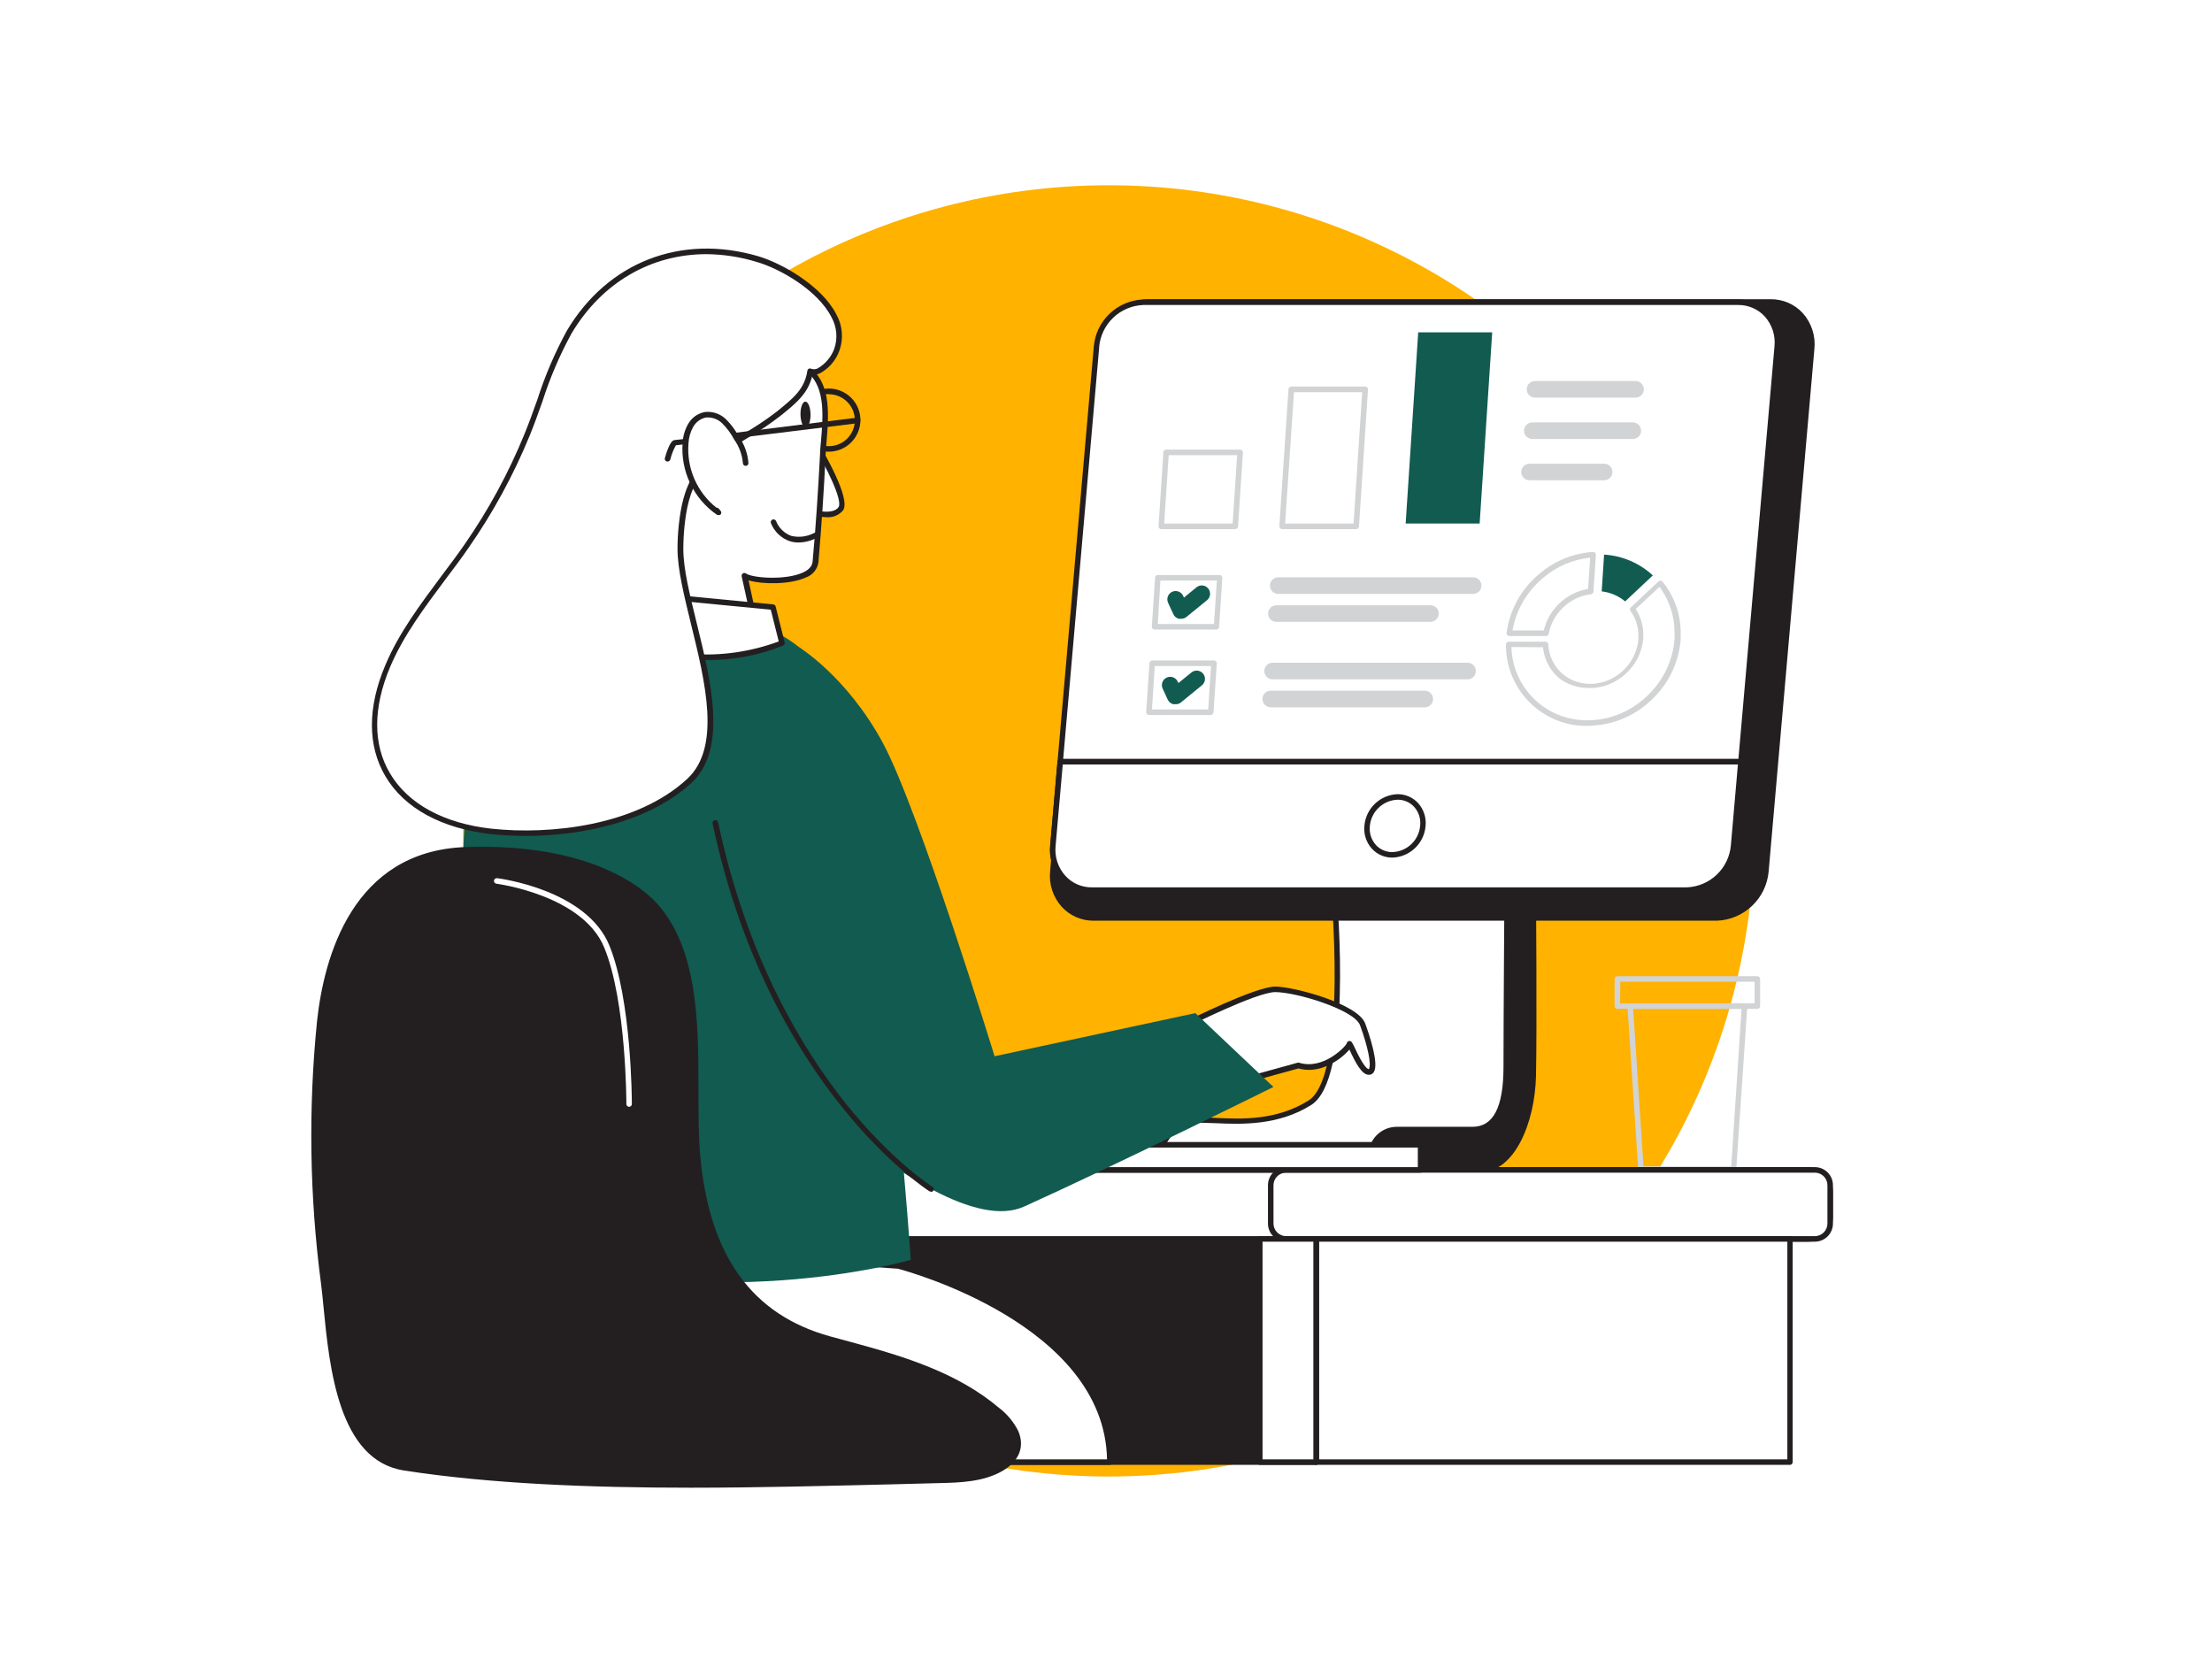 <svg width="406" height="306" viewBox="0 0 406 306" fill="none" xmlns="http://www.w3.org/2000/svg">
<circle cx="203.5" cy="152.5" r="118.5" fill="#FFB200"/>
<g filter="url(#filter0_d_722_463)">
<path d="M241.476 223.39H154.531V264.366H241.476V223.39Z" fill="#231F20"/>
<path d="M241.476 264.863H154.531C154.396 264.863 154.267 264.81 154.172 264.715C154.077 264.619 154.023 264.49 154.023 264.356V223.39C154.023 223.256 154.077 223.127 154.172 223.031C154.267 222.936 154.396 222.883 154.531 222.883H241.476C241.61 222.883 241.74 222.936 241.835 223.031C241.93 223.127 241.983 223.256 241.983 223.39V264.356C241.983 264.49 241.93 264.619 241.835 264.715C241.74 264.81 241.61 264.863 241.476 264.863ZM155.038 263.848H240.968V223.898H155.038V263.848Z" fill="#231F20"/>
<path d="M322.555 181.166H296.855C296.721 181.166 296.591 181.113 296.496 181.018C296.401 180.922 296.348 180.793 296.348 180.659V175.675C296.348 175.541 296.401 175.411 296.496 175.316C296.591 175.221 296.721 175.168 296.855 175.168H322.555C322.69 175.168 322.819 175.221 322.914 175.316C323.009 175.411 323.062 175.541 323.062 175.675V180.659C323.062 180.793 323.009 180.922 322.914 181.018C322.819 181.113 322.69 181.166 322.555 181.166ZM297.363 180.151H322.047V176.183H297.393L297.363 180.151Z" fill="#D1D3D4"/>
<path d="M318.222 211.088H301.18C301.053 211.089 300.931 211.04 300.839 210.954C300.746 210.867 300.691 210.748 300.683 210.622L298.704 180.689C298.698 180.547 298.749 180.408 298.846 180.304C298.892 180.254 298.949 180.215 299.012 180.189C299.075 180.162 299.143 180.15 299.211 180.151H320.201C320.269 180.15 320.337 180.162 320.4 180.189C320.463 180.215 320.52 180.254 320.567 180.304C320.663 180.408 320.714 180.547 320.709 180.689L318.679 210.622C318.672 210.741 318.622 210.855 318.538 210.941C318.454 211.026 318.342 211.079 318.222 211.088ZM301.657 210.073H317.755L319.653 181.166H299.759L301.657 210.073Z" fill="#D1D3D4"/>
<path d="M331.903 210.723H130.629C128.409 210.723 126.609 212.523 126.609 214.742V219.371C126.609 221.591 128.409 223.39 130.629 223.39H331.903C334.123 223.39 335.923 221.591 335.923 219.371V214.742C335.923 212.523 334.123 210.723 331.903 210.723Z" fill="white"/>
<path d="M331.903 223.898H130.639C129.437 223.898 128.285 223.421 127.434 222.573C126.583 221.724 126.104 220.572 126.102 219.371V214.742C126.104 213.541 126.583 212.39 127.434 211.541C128.285 210.692 129.437 210.216 130.639 210.216H331.903C333.104 210.216 334.255 210.693 335.104 211.541C335.953 212.39 336.43 213.542 336.43 214.742V219.371C336.43 220.571 335.953 221.723 335.104 222.572C334.255 223.421 333.104 223.898 331.903 223.898ZM130.639 211.231C129.706 211.231 128.812 211.6 128.152 212.259C127.492 212.917 127.119 213.81 127.117 214.742V219.371C127.119 220.303 127.492 221.196 128.152 221.855C128.812 222.513 129.706 222.883 130.639 222.883H331.903C332.834 222.883 333.728 222.513 334.386 221.854C335.045 221.196 335.415 220.302 335.415 219.371V214.742C335.415 213.811 335.045 212.918 334.386 212.259C333.728 211.601 332.834 211.231 331.903 211.231H130.639Z" fill="#231F20"/>
<path d="M333.112 210.723H236.068C234.509 210.723 233.246 211.986 233.246 213.545V220.569C233.246 222.127 234.509 223.39 236.068 223.39H333.112C334.67 223.39 335.934 222.127 335.934 220.569V213.545C335.934 211.986 334.67 210.723 333.112 210.723Z" fill="white"/>
<path d="M333.11 223.898H236.056C235.173 223.898 234.326 223.547 233.702 222.923C233.077 222.298 232.727 221.452 232.727 220.569V213.535C232.727 213.098 232.813 212.665 232.98 212.262C233.148 211.859 233.393 211.492 233.702 211.184C234.012 210.876 234.379 210.631 234.783 210.465C235.186 210.299 235.619 210.214 236.056 210.216H333.11C333.99 210.216 334.835 210.565 335.457 211.188C336.079 211.81 336.429 212.654 336.429 213.535V220.569C336.429 221.45 336.08 222.295 335.458 222.919C334.835 223.543 333.991 223.895 333.11 223.898ZM236.056 211.231C235.444 211.231 234.857 211.473 234.423 211.905C233.989 212.337 233.744 212.923 233.742 213.535V220.569C233.744 221.181 233.989 221.769 234.422 222.202C234.856 222.635 235.443 222.88 236.056 222.883H333.11C333.722 222.88 334.308 222.635 334.74 222.201C335.172 221.768 335.414 221.181 335.414 220.569V213.535C335.414 212.924 335.171 212.337 334.739 211.905C334.307 211.473 333.721 211.231 333.11 211.231H236.056Z" fill="#231F20"/>
<path d="M244.615 157.689C244.615 157.689 248.117 193.559 240.362 198.431C233.166 202.928 225.188 201.618 220.752 201.618C219.109 201.539 217.483 201.989 216.114 202.903C214.746 203.816 213.707 205.145 213.15 206.693L211.973 210.591H267.392C271.556 207.852 275.064 204.227 277.663 199.974C281.378 193.417 279.084 159.374 279.084 159.374L244.615 157.689Z" fill="white"/>
<path d="M267.431 211.088H212.012C211.933 211.09 211.855 211.072 211.784 211.037C211.713 211.002 211.652 210.95 211.606 210.885C211.556 210.824 211.522 210.751 211.508 210.673C211.493 210.595 211.499 210.514 211.525 210.439L212.702 206.541C213.297 204.887 214.407 203.467 215.868 202.489C217.33 201.512 219.066 201.029 220.822 201.111C221.563 201.111 222.416 201.111 223.339 201.192C227.958 201.395 234.301 201.669 240.158 197.995C243.203 196.107 244.837 188.586 244.959 176.243C245.05 166.804 244.188 157.831 244.177 157.74C244.172 157.668 244.182 157.595 244.206 157.527C244.231 157.459 244.269 157.397 244.32 157.344C244.369 157.289 244.431 157.246 244.499 157.218C244.568 157.19 244.641 157.178 244.715 157.182L279.124 158.867C279.247 158.873 279.365 158.924 279.454 159.01C279.543 159.096 279.599 159.21 279.611 159.334C279.702 160.734 281.874 193.6 278.129 200.208C275.49 204.539 271.923 208.231 267.685 211.017C267.608 211.063 267.52 211.088 267.431 211.088ZM212.692 210.073H267.279C271.324 207.381 274.733 203.837 277.266 199.69C280.636 193.752 278.901 163.881 278.647 159.831L245.213 158.207C245.649 163.049 248.146 194.158 240.666 198.807C234.576 202.644 227.755 202.349 223.258 202.156C222.355 202.156 221.523 202.075 220.792 202.075C219.26 202.001 217.745 202.418 216.467 203.265C215.189 204.112 214.215 205.345 213.687 206.785L212.692 210.073Z" fill="#231F20"/>
<path d="M276.464 191.814C276.464 200.675 273.805 203.324 270.263 203.324H256.357C255.403 203.322 254.471 203.613 253.687 204.158C252.903 204.702 252.304 205.474 251.972 206.369L250.43 210.561H271.856C277.347 210.561 281.245 202.248 281.418 193.387C281.59 184.526 281.418 159.354 281.418 159.354H276.637C276.637 159.354 276.464 182.963 276.464 191.814Z" fill="#231F20"/>
<path d="M271.857 211.088H250.431C250.35 211.087 250.27 211.067 250.198 211.03C250.126 210.993 250.063 210.94 250.015 210.875C249.97 210.807 249.941 210.73 249.93 210.649C249.92 210.568 249.928 210.486 249.954 210.408L251.496 206.216C251.862 205.22 252.524 204.361 253.393 203.752C254.263 203.144 255.297 202.818 256.358 202.816H270.264C274.09 202.816 275.958 199.223 275.958 191.814C275.958 183.064 276.13 159.597 276.13 159.334C276.136 159.202 276.191 159.077 276.285 158.984C276.38 158.892 276.506 158.839 276.638 158.836H281.419C281.485 158.835 281.551 158.847 281.612 158.871C281.674 158.896 281.73 158.932 281.777 158.978C281.824 159.025 281.862 159.08 281.887 159.141C281.913 159.202 281.926 159.267 281.926 159.334C281.926 159.587 282.109 184.627 281.926 193.387C281.743 202.146 277.937 211.088 271.857 211.088ZM251.161 210.073H271.857C276.668 210.073 280.728 202.593 280.911 193.397C281.074 185.348 280.911 163.485 280.911 159.902H277.135C277.135 163.373 276.963 183.805 276.963 191.834C276.963 199.863 274.77 203.851 270.254 203.851H256.348C255.494 203.851 254.66 204.114 253.961 204.604C253.262 205.094 252.731 205.789 252.44 206.592L251.161 210.073Z" fill="#231F20"/>
<path d="M201.638 60.006L193.254 155.903C193.116 156.971 193.207 158.057 193.52 159.088C193.833 160.119 194.362 161.071 195.071 161.882C195.78 162.693 196.654 163.344 197.634 163.792C198.614 164.24 199.678 164.474 200.755 164.48H315.095C317.384 164.396 319.563 163.478 321.222 161.898C322.88 160.318 323.903 158.185 324.098 155.903L332.492 60.006C332.632 58.937 332.542 57.851 332.23 56.819C331.917 55.788 331.388 54.834 330.679 54.023C329.969 53.212 329.095 52.561 328.114 52.113C327.134 51.666 326.069 51.433 324.991 51.429H210.641C208.352 51.512 206.172 52.431 204.514 54.011C202.855 55.591 201.832 57.723 201.638 60.006Z" fill="#231F20"/>
<path d="M315.095 164.987H200.755C199.652 164.998 198.558 164.777 197.546 164.338C196.533 163.899 195.625 163.252 194.878 162.439C194.082 161.554 193.48 160.511 193.113 159.378C192.746 158.244 192.621 157.047 192.747 155.862L201.131 59.965C201.342 57.558 202.424 55.31 204.176 53.645C205.927 51.98 208.226 51.011 210.641 50.921H324.991C326.098 50.908 327.195 51.128 328.211 51.567C329.227 52.006 330.139 52.654 330.888 53.469C331.683 54.358 332.284 55.403 332.651 56.537C333.018 57.672 333.144 58.87 333.02 60.056L324.626 155.943C324.416 158.355 323.331 160.606 321.575 162.273C319.819 163.939 317.514 164.904 315.095 164.987ZM202.146 60.056L193.751 155.943C193.641 156.989 193.751 158.046 194.074 159.046C194.398 160.046 194.927 160.967 195.629 161.749C196.275 162.451 197.059 163.011 197.933 163.394C198.807 163.777 199.75 163.974 200.704 163.972H315.095C317.259 163.888 319.318 163.017 320.884 161.521C322.45 160.026 323.416 158.01 323.6 155.852L331.984 59.955C332.098 58.91 331.991 57.853 331.669 56.853C331.347 55.853 330.818 54.931 330.117 54.149C329.466 53.44 328.673 52.876 327.79 52.493C326.907 52.11 325.953 51.917 324.991 51.926H210.641C208.478 52.01 206.421 52.882 204.856 54.378C203.291 55.873 202.327 57.889 202.146 60.046V60.056Z" fill="#231F20"/>
<path d="M201.261 59.62L193.243 151.183C193.112 152.204 193.199 153.24 193.499 154.224C193.799 155.208 194.304 156.118 194.981 156.892C195.659 157.666 196.493 158.288 197.428 158.716C198.364 159.144 199.38 159.368 200.408 159.374H309.572C311.757 159.291 313.836 158.413 315.419 156.904C317.002 155.396 317.98 153.362 318.169 151.183L326.197 59.62C326.33 58.599 326.244 57.562 325.945 56.577C325.645 55.592 325.14 54.682 324.463 53.908C323.785 53.133 322.95 52.511 322.014 52.084C321.077 51.657 320.061 51.433 319.031 51.429H209.858C207.672 51.508 205.59 52.385 204.006 53.894C202.422 55.403 201.446 57.44 201.261 59.62Z" fill="white"/>
<path d="M309.575 159.882H200.412C199.355 159.89 198.309 159.676 197.341 159.255C196.372 158.834 195.503 158.214 194.789 157.436C194.026 156.586 193.452 155.586 193.102 154.5C192.752 153.414 192.635 152.267 192.759 151.132L200.757 59.62C200.955 57.308 201.994 55.15 203.678 53.554C205.362 51.958 207.573 51.036 209.892 50.962H319.035C320.093 50.954 321.14 51.167 322.111 51.588C323.081 52.01 323.952 52.63 324.668 53.408C325.429 54.256 326.003 55.255 326.353 56.339C326.702 57.423 326.82 58.569 326.698 59.701L318.71 151.224C318.51 153.535 317.47 155.692 315.787 157.287C314.103 158.883 311.893 159.806 309.575 159.882ZM201.762 59.62L193.753 151.183C193.646 152.177 193.749 153.183 194.057 154.135C194.365 155.086 194.87 155.962 195.54 156.705C196.157 157.381 196.91 157.92 197.749 158.285C198.589 158.651 199.496 158.835 200.412 158.826H309.575C311.64 158.752 313.606 157.924 315.102 156.499C316.598 155.074 317.52 153.15 317.695 151.092L325.693 59.62C325.8 58.625 325.698 57.619 325.392 56.666C325.086 55.713 324.583 54.835 323.917 54.088C323.296 53.414 322.541 52.878 321.7 52.514C320.859 52.151 319.951 51.968 319.035 51.977H209.861C207.798 52.051 205.834 52.878 204.338 54.3C202.842 55.723 201.918 57.644 201.741 59.701L201.762 59.62Z" fill="#231F20"/>
<path d="M194.592 135.806L193.243 151.183C193.112 152.204 193.199 153.24 193.499 154.224C193.799 155.208 194.304 156.118 194.981 156.892C195.659 157.666 196.493 158.288 197.428 158.716C198.364 159.144 199.38 159.368 200.408 159.374H309.572C311.757 159.291 313.836 158.413 315.419 156.904C317.002 155.396 317.98 153.362 318.169 151.183L319.509 135.806H194.592Z" fill="white"/>
<path d="M309.575 159.882H200.412C199.355 159.89 198.309 159.676 197.341 159.255C196.372 158.834 195.503 158.214 194.789 157.436C194.026 156.586 193.452 155.586 193.102 154.5C192.752 153.414 192.635 152.267 192.759 151.132L194.088 135.745C194.098 135.618 194.156 135.499 194.251 135.412C194.345 135.326 194.468 135.278 194.596 135.278H319.532C319.602 135.279 319.672 135.294 319.736 135.321C319.801 135.349 319.859 135.39 319.908 135.44C320.001 135.547 320.048 135.685 320.04 135.826L318.71 151.224C318.51 153.535 317.47 155.692 315.787 157.287C314.103 158.883 311.893 159.806 309.575 159.882ZM195.063 136.313L193.753 151.224C193.646 152.218 193.749 153.224 194.057 154.175C194.365 155.127 194.87 156.003 195.54 156.745C196.157 157.422 196.91 157.961 197.749 158.326C198.589 158.692 199.496 158.876 200.412 158.867H309.575C311.64 158.792 313.606 157.964 315.102 156.539C316.598 155.114 317.52 153.191 317.695 151.132L318.984 136.313H195.063Z" fill="#231F20"/>
<path d="M260.15 150.337C261.832 147.827 261.354 144.558 259.081 143.035C256.809 141.512 253.603 142.312 251.921 144.822C250.239 147.332 250.717 150.601 252.99 152.124C255.262 153.647 258.468 152.847 260.15 150.337Z" fill="white"/>
<path d="M255.565 153.406C254.858 153.411 254.158 153.268 253.51 152.987C252.861 152.705 252.279 152.291 251.8 151.772C251.287 151.202 250.9 150.531 250.664 149.801C250.428 149.072 250.348 148.301 250.429 147.539C250.565 145.999 251.259 144.562 252.38 143.498C253.502 142.434 254.974 141.817 256.519 141.764C257.226 141.759 257.926 141.902 258.575 142.183C259.223 142.465 259.806 142.878 260.285 143.398C260.797 143.969 261.183 144.64 261.419 145.369C261.655 146.098 261.735 146.869 261.655 147.631C261.522 149.171 260.829 150.61 259.707 151.674C258.584 152.739 257.111 153.355 255.565 153.406ZM256.499 142.779C255.207 142.831 253.979 143.353 253.045 144.246C252.111 145.139 251.534 146.343 251.424 147.631C251.359 148.253 251.424 148.883 251.617 149.479C251.809 150.075 252.124 150.624 252.541 151.092C252.928 151.51 253.4 151.842 253.925 152.066C254.449 152.29 255.015 152.4 255.586 152.391C256.879 152.345 258.111 151.826 259.047 150.931C259.982 150.037 260.557 148.83 260.661 147.539C260.731 146.919 260.668 146.29 260.478 145.695C260.287 145.1 259.972 144.552 259.554 144.088C259.166 143.667 258.693 143.332 258.167 143.107C257.64 142.881 257.072 142.769 256.499 142.779Z" fill="#231F20"/>
<path d="M260.74 206.115H176.719V210.723H260.74V206.115Z" fill="white"/>
<path d="M260.74 211.231H176.718C176.585 211.228 176.457 211.174 176.362 211.079C176.268 210.984 176.214 210.857 176.211 210.723V206.115C176.211 205.98 176.264 205.851 176.36 205.756C176.455 205.661 176.584 205.607 176.718 205.607H260.74C260.875 205.607 261.004 205.661 261.099 205.756C261.194 205.851 261.248 205.98 261.248 206.115V210.723C261.248 210.858 261.194 210.987 261.099 211.082C261.004 211.177 260.875 211.231 260.74 211.231ZM177.226 210.216H260.233V206.622H177.226V210.216Z" fill="#231F20"/>
<path d="M164.887 228.354C164.887 228.354 203.701 238.138 203.701 264.366H101.125C101.125 264.366 84.814 248.613 88.843 224.415C130.174 225.847 164.887 228.354 164.887 228.354Z" fill="white"/>
<path d="M203.709 264.863H101.123C101.057 264.865 100.991 264.854 100.93 264.829C100.869 264.805 100.814 264.768 100.767 264.721C100.605 264.569 84.314 248.481 88.344 224.334C88.367 224.214 88.432 224.106 88.526 224.028C88.621 223.951 88.739 223.908 88.861 223.908C129.725 225.319 164.58 227.826 164.926 227.846H165.017C165.403 227.937 204.216 237.996 204.216 264.335C204.219 264.404 204.208 264.472 204.184 264.536C204.159 264.6 204.122 264.658 204.075 264.707C204.027 264.757 203.971 264.796 203.908 264.823C203.845 264.849 203.777 264.863 203.709 264.863ZM101.336 263.848H203.191C202.704 239.072 166.255 229.237 164.804 228.861C163.352 228.749 129.279 226.334 89.267 224.943C85.786 247.141 99.763 262.234 101.336 263.848Z" fill="#231F20"/>
<path d="M217.697 183.957C217.697 183.957 230.486 177.502 234.069 177.502C237.652 177.502 248.908 180.689 250.106 183.957C251.304 187.226 252.836 192.514 251.303 192.686C249.771 192.859 247.721 187.053 247.721 187.611C247.721 188.17 243.285 193.072 238.332 191.54L225.33 195.072L217.656 185.348" fill="white"/>
<path d="M225.329 195.63C225.253 195.63 225.177 195.613 225.109 195.58C225.04 195.546 224.98 195.498 224.933 195.437L217.25 185.713C217.168 185.607 217.132 185.472 217.149 185.339C217.166 185.206 217.235 185.085 217.341 185.003C217.393 184.961 217.452 184.929 217.516 184.91C217.58 184.891 217.647 184.885 217.714 184.893C217.78 184.9 217.844 184.921 217.902 184.954C217.96 184.987 218.011 185.031 218.052 185.084L225.522 194.544L238.159 191.052C238.251 191.022 238.351 191.022 238.443 191.052C242.787 192.402 246.827 188.251 247.172 187.53C247.186 187.423 247.232 187.323 247.305 187.243C247.377 187.163 247.473 187.108 247.578 187.084C248.014 186.982 248.126 187.236 248.593 188.17C250.247 191.763 250.978 192.23 251.242 192.23C251.76 191.448 251.059 188.078 249.628 184.181C248.613 181.329 237.935 178.091 234.068 178.091C230.648 178.091 218.052 184.424 217.92 184.485C217.801 184.535 217.669 184.537 217.549 184.493C217.428 184.448 217.329 184.36 217.272 184.246C217.214 184.131 217.201 183.999 217.237 183.876C217.272 183.753 217.353 183.648 217.463 183.582C217.991 183.318 230.404 177.076 234.068 177.076C237.408 177.076 249.243 180.202 250.582 183.866C251.374 186.028 253.11 191.225 252.166 192.747C252.084 192.894 251.967 193.018 251.825 193.109C251.683 193.199 251.521 193.253 251.354 193.265C250.014 193.417 248.796 191.063 247.679 188.637C247.117 189.274 246.487 189.849 245.802 190.352C244.381 191.367 241.518 193.011 238.331 192.098L225.502 195.64L225.329 195.63Z" fill="#231F20"/>
<path d="M88.841 224.415C88.841 224.415 78.609 140.678 90.759 123.565C102.908 106.452 132.739 103.681 146.584 114.724C160.428 125.768 167.168 227.227 167.168 227.227C167.168 227.227 130.009 238.199 88.841 224.415Z" fill="#125B50"/>
<path d="M146.544 114.714C146.544 114.714 155.384 120.063 162.012 132.304C168.64 144.545 182.546 189.865 182.546 189.865L219.4 181.948L233.732 195.498C233.732 195.498 205.099 209.708 187.976 217.452C170.853 225.197 127.137 177.137 127.137 177.137L146.544 114.714Z" fill="#125B50"/>
<path d="M170.854 214.712C170.758 214.713 170.664 214.688 170.58 214.641C170.286 214.458 141.084 195.772 130.792 147.133C130.778 147.067 130.778 146.998 130.79 146.931C130.803 146.864 130.828 146.8 130.866 146.743C130.903 146.686 130.951 146.637 131.007 146.599C131.063 146.56 131.127 146.533 131.193 146.519C131.26 146.505 131.329 146.504 131.396 146.517C131.462 146.53 131.526 146.555 131.583 146.592C131.64 146.63 131.689 146.678 131.728 146.734C131.766 146.79 131.793 146.853 131.807 146.92C137.136 172.102 147.55 188.941 155.345 198.685C163.8 209.18 171.078 213.778 171.149 213.829C171.24 213.888 171.31 213.974 171.348 214.076C171.387 214.178 171.391 214.289 171.362 214.393C171.332 214.498 171.27 214.59 171.184 214.657C171.098 214.723 170.993 214.76 170.885 214.763L170.854 214.712Z" fill="#231F20"/>
<path d="M152.128 78.905C150.981 78.905 149.861 78.565 148.908 77.928C147.955 77.291 147.212 76.386 146.773 75.327C146.335 74.268 146.22 73.103 146.443 71.979C146.667 70.854 147.219 69.822 148.03 69.011C148.84 68.201 149.873 67.649 150.997 67.425C152.121 67.201 153.287 67.316 154.346 67.755C155.405 68.194 156.31 68.936 156.947 69.889C157.583 70.843 157.923 71.963 157.923 73.109C157.921 74.646 157.309 76.118 156.223 77.204C155.137 78.291 153.664 78.902 152.128 78.905ZM152.128 68.329C151.182 68.329 150.258 68.609 149.472 69.134C148.686 69.66 148.073 70.406 147.711 71.28C147.349 72.153 147.254 73.115 147.439 74.042C147.623 74.969 148.079 75.821 148.747 76.49C149.416 77.158 150.268 77.614 151.195 77.798C152.122 77.983 153.084 77.888 153.957 77.526C154.831 77.164 155.577 76.552 156.103 75.765C156.628 74.979 156.908 74.055 156.908 73.109C156.898 71.847 156.39 70.641 155.494 69.751C154.599 68.862 153.39 68.362 152.128 68.359V68.329Z" fill="#231F20"/>
<path d="M149.588 77.251C149.588 77.251 155.749 87.4 154.318 89.43C152.887 91.46 148.441 89.897 148.441 89.897" fill="white"/>
<path d="M151.648 90.923C150.5 90.894 149.361 90.7 148.268 90.344C148.142 90.298 148.039 90.204 147.982 90.082C147.924 89.96 147.918 89.821 147.964 89.694C148.008 89.569 148.099 89.465 148.219 89.406C148.339 89.347 148.477 89.338 148.603 89.38C149.74 89.776 152.907 90.486 153.902 89.096C154.754 87.908 151.638 81.615 149.151 77.514C149.081 77.399 149.06 77.26 149.093 77.129C149.125 76.997 149.208 76.884 149.324 76.814C149.44 76.744 149.578 76.723 149.71 76.755C149.841 76.788 149.954 76.871 150.024 76.987C151.039 78.732 156.277 87.532 154.724 89.694C154.347 90.13 153.871 90.469 153.335 90.683C152.8 90.896 152.222 90.979 151.648 90.923Z" fill="#231F20"/>
<path d="M148.697 64.127C152.757 67.689 151.245 74.814 151.032 79.494C150.727 86.057 150.271 92.614 149.662 99.164C149.286 103.316 138.497 102.991 136.639 101.671L138.923 112.075L115.375 108.624L116.826 95.064C116.826 95.064 115.314 76.165 119.871 67.852C124.429 59.539 133.361 60.29 133.361 60.29C133.361 60.29 144.759 60.635 148.697 64.127Z" fill="white"/>
<path d="M138.921 112.583H138.85L115.302 109.132C115.172 109.112 115.054 109.043 114.973 108.939C114.892 108.835 114.854 108.705 114.865 108.573L116.317 95.013C116.256 94.323 114.855 75.962 119.413 67.608C124.051 59.082 133.298 59.782 133.399 59.793C133.846 59.793 145.011 60.199 149.03 63.751C152.573 66.877 152.075 72.48 151.72 76.946C151.639 77.849 151.568 78.702 151.537 79.484C151.233 86.01 150.776 92.679 150.218 99.205C150.124 99.844 149.854 100.445 149.438 100.94C149.022 101.435 148.477 101.804 147.863 102.006C144.96 103.336 139.824 103.255 137.398 102.524L139.428 111.953C139.445 112.028 139.445 112.105 139.428 112.18C139.411 112.254 139.377 112.323 139.329 112.383C139.281 112.442 139.221 112.49 139.152 112.523C139.083 112.556 139.007 112.573 138.931 112.573L138.921 112.583ZM115.931 108.198L138.261 111.466L136.13 101.783C136.108 101.684 136.117 101.581 136.155 101.487C136.193 101.392 136.259 101.312 136.343 101.255C136.428 101.196 136.529 101.165 136.632 101.165C136.735 101.165 136.836 101.196 136.921 101.255C138.139 102.108 144.209 102.534 147.376 101.083C148.472 100.575 149.071 99.915 149.152 99.053C149.751 92.537 150.167 85.929 150.512 79.402C150.512 78.611 150.624 77.748 150.695 76.834C151.06 72.561 151.507 67.233 148.35 64.451C144.595 61.132 133.44 60.747 133.328 60.736C133.217 60.726 124.609 60.107 120.296 68.024C115.88 76.144 117.251 94.769 117.322 94.962L115.931 108.198Z" fill="#231F20"/>
<path d="M110.754 111.821L112.967 104.635L141.864 107.437L143.528 114.024C143.528 114.024 128.425 121.21 110.754 111.821Z" fill="white"/>
<path d="M129.696 117.13C122.999 117.116 116.409 115.446 110.513 112.268C110.409 112.212 110.328 112.122 110.284 112.012C110.239 111.903 110.234 111.782 110.269 111.669L112.482 104.493C112.516 104.383 112.587 104.287 112.683 104.223C112.779 104.158 112.895 104.128 113.01 104.138L141.917 106.929C142.022 106.939 142.122 106.981 142.202 107.05C142.282 107.12 142.339 107.212 142.364 107.315L144.018 113.902C144.046 114.017 144.035 114.138 143.985 114.245C143.935 114.352 143.85 114.439 143.744 114.491C139.284 116.296 134.508 117.194 129.696 117.13ZM111.366 111.568C116.174 114.143 121.475 115.668 126.917 116.04C132.358 116.413 137.817 115.625 142.932 113.73L141.47 107.904L113.325 105.183L111.366 111.568Z" fill="#231F20"/>
<path d="M124.844 96.769C124.844 107.934 136.07 130.477 126.458 139.399C117.414 147.732 101.915 149.914 90.151 148.635C73.049 146.788 64.127 134.933 71.13 118.307C74.551 110.187 80.58 103.498 85.614 96.272C90.057 89.898 93.781 83.052 96.718 75.86C99.225 69.77 101.093 62.665 104.453 57.001C111.933 44.415 125.118 39.492 138.963 43.553C144.911 45.288 156.36 52.454 153.548 60.209C152.858 62.117 150.503 64.959 148.676 64.157C148.138 67.841 145.773 69.608 142.891 71.962C140.008 74.317 136.669 76.022 133.563 78.052C131.371 79.36 129.458 81.084 127.93 83.127C126.092 85.827 125.443 89.146 125.098 92.394C124.932 93.847 124.847 95.307 124.844 96.769Z" fill="white"/>
<path d="M96.472 149.427C94.353 149.429 92.236 149.317 90.129 149.092C81.075 148.077 74.183 144.342 70.732 138.465C67.443 132.883 67.433 125.828 70.732 118.064C73.239 112.106 77.177 106.899 80.994 101.763C82.425 99.865 83.897 97.896 85.267 95.927C89.671 89.584 93.364 82.777 96.279 75.626C97.102 73.597 97.843 71.567 98.634 69.334C100.033 64.959 101.844 60.728 104.044 56.697C111.525 44.111 124.974 38.873 139.153 43.025C143.507 44.304 150.856 48.465 153.526 53.733C154.08 54.733 154.416 55.839 154.511 56.978C154.605 58.117 154.456 59.263 154.074 60.341C153.433 62.118 152.167 63.602 150.511 64.512C150.081 64.714 149.603 64.795 149.131 64.746C148.44 68.095 146.207 69.912 143.65 72.003L143.264 72.308C141.299 73.837 139.23 75.227 137.072 76.469C136.057 77.108 134.931 77.758 133.885 78.499C131.754 79.782 129.892 81.468 128.404 83.462C126.547 86.193 125.968 89.552 125.643 92.496C125.495 93.929 125.421 95.369 125.42 96.81C125.42 100.372 126.608 105.204 127.866 110.319C130.546 121.22 133.581 133.573 126.851 139.754C118.995 146.91 106.693 149.427 96.472 149.427ZM129.683 42.649C119.533 42.649 110.479 47.816 104.887 57.225C102.719 61.201 100.935 65.374 99.558 69.689C98.807 71.8 98.025 73.992 97.193 76.022C94.229 83.237 90.485 90.105 86.028 96.505C84.648 98.535 83.166 100.464 81.735 102.372C77.959 107.447 74.051 112.613 71.585 118.46C68.448 125.91 68.438 132.67 71.585 137.948C74.873 143.54 81.491 147.143 90.22 148.098C100.969 149.255 116.813 147.57 126.131 138.963C132.403 133.177 129.44 121.139 126.831 110.543C125.562 105.366 124.365 100.474 124.354 96.789C124.353 95.311 124.431 93.834 124.588 92.364C124.923 89.319 125.522 85.787 127.511 82.874C129.077 80.766 131.039 78.984 133.286 77.626C134.301 76.936 135.438 76.266 136.494 75.596C138.614 74.383 140.648 73.026 142.584 71.536L142.97 71.221C145.609 69.07 147.699 67.375 148.187 64.055C148.196 63.977 148.224 63.903 148.268 63.837C148.312 63.772 148.371 63.718 148.44 63.68C148.51 63.647 148.587 63.63 148.664 63.63C148.741 63.63 148.817 63.647 148.887 63.68C149.078 63.752 149.283 63.784 149.487 63.774C149.692 63.763 149.892 63.711 150.075 63.619C151.476 62.812 152.553 61.541 153.12 60.026C153.45 59.077 153.576 58.069 153.488 57.069C153.401 56.068 153.102 55.097 152.612 54.22C150.085 49.226 143.051 45.258 138.869 44.07C135.891 43.159 132.797 42.68 129.683 42.649Z" fill="#231F20"/>
<path d="M149.691 94.262C149.691 94.262 144.484 97.195 141.977 91.826L149.691 94.262Z" fill="white"/>
<path d="M146.564 95.571C146.006 95.574 145.451 95.489 144.92 95.317C144.151 95.045 143.449 94.612 142.861 94.046C142.273 93.481 141.812 92.797 141.509 92.039C141.454 91.916 141.45 91.777 141.498 91.652C141.545 91.526 141.641 91.424 141.763 91.369C141.884 91.314 142.023 91.308 142.148 91.354C142.273 91.399 142.376 91.492 142.433 91.613C142.677 92.241 143.053 92.811 143.534 93.283C144.015 93.755 144.591 94.12 145.224 94.353C146.65 94.694 148.152 94.503 149.447 93.815C149.505 93.778 149.57 93.753 149.638 93.742C149.706 93.731 149.776 93.734 149.843 93.751C149.909 93.768 149.972 93.798 150.027 93.84C150.082 93.882 150.128 93.934 150.162 93.994C150.195 94.054 150.217 94.121 150.224 94.189C150.231 94.258 150.225 94.327 150.204 94.393C150.184 94.459 150.15 94.52 150.106 94.573C150.061 94.625 150.006 94.668 149.944 94.698C148.902 95.253 147.744 95.552 146.564 95.571Z" fill="#231F20"/>
<path d="M122.519 80.701H122.377C122.313 80.683 122.253 80.652 122.201 80.61C122.15 80.568 122.106 80.517 122.074 80.458C122.01 80.34 121.994 80.201 122.032 80.072C122.956 76.834 123.595 76.784 123.869 76.763C124.387 76.763 145.996 74.063 157.364 72.653C157.43 72.644 157.498 72.649 157.562 72.667C157.626 72.685 157.686 72.716 157.738 72.757C157.79 72.799 157.833 72.851 157.865 72.91C157.897 72.968 157.916 73.033 157.922 73.099C157.94 73.232 157.903 73.367 157.822 73.474C157.74 73.58 157.619 73.65 157.486 73.668C156.177 73.83 126.112 77.545 124.052 77.728C123.599 78.541 123.257 79.411 123.037 80.316C123.011 80.431 122.944 80.533 122.849 80.604C122.754 80.675 122.637 80.709 122.519 80.701Z" fill="#231F20"/>
<path d="M136.831 80.935C136.709 79.285 136.133 77.701 135.167 76.357C134.565 75.235 133.799 74.208 132.893 73.312C132.437 72.864 131.888 72.524 131.284 72.315C130.68 72.106 130.037 72.034 129.402 72.105C128.846 72.219 128.321 72.452 127.862 72.786C127.404 73.12 127.022 73.549 126.742 74.043C126.192 75.032 125.869 76.131 125.798 77.261C125.585 79.737 126.029 82.225 127.086 84.475C128.142 86.724 129.775 88.654 131.817 90.07L131.472 89.664" fill="white"/>
<path d="M131.817 90.537C131.715 90.535 131.616 90.503 131.533 90.445C129.433 88.98 127.753 86.992 126.658 84.678C125.563 82.363 125.092 79.803 125.291 77.251C125.358 76.04 125.705 74.862 126.306 73.81C126.624 73.246 127.061 72.759 127.587 72.382C128.113 72.005 128.715 71.748 129.351 71.627C130.062 71.542 130.784 71.618 131.462 71.85C132.141 72.082 132.758 72.464 133.268 72.967C134.211 73.91 135.008 74.987 135.633 76.165C136.649 77.587 137.25 79.263 137.369 81.006C137.371 81.073 137.358 81.141 137.332 81.203C137.307 81.265 137.268 81.322 137.22 81.368C137.171 81.415 137.113 81.451 137.05 81.475C136.986 81.498 136.919 81.508 136.851 81.503C136.784 81.503 136.718 81.49 136.656 81.464C136.595 81.437 136.539 81.399 136.492 81.351C136.446 81.302 136.41 81.245 136.386 81.182C136.362 81.12 136.351 81.053 136.354 80.986C136.216 79.435 135.666 77.949 134.76 76.682C134.188 75.595 133.455 74.599 132.588 73.728C132.193 73.332 131.715 73.028 131.189 72.839C130.662 72.649 130.1 72.579 129.543 72.632C129.061 72.739 128.606 72.945 128.209 73.239C127.812 73.533 127.482 73.907 127.239 74.338C126.717 75.271 126.418 76.314 126.366 77.382C126.187 79.618 126.561 81.864 127.455 83.92C128.349 85.977 129.735 87.783 131.492 89.177C131.572 89.172 131.651 89.185 131.725 89.215C131.798 89.245 131.865 89.291 131.918 89.349L132.264 89.766C132.344 89.856 132.389 89.974 132.389 90.095C132.389 90.217 132.344 90.334 132.264 90.425C132.202 90.476 132.13 90.513 132.053 90.532C131.976 90.552 131.895 90.553 131.817 90.537Z" fill="#231F20"/>
<path d="M147.884 74.422C148.394 74.414 148.791 73.353 148.771 72.053C148.75 70.752 148.32 69.705 147.81 69.713C147.3 69.721 146.903 70.781 146.924 72.082C146.944 73.382 147.374 74.43 147.884 74.422Z" fill="#231F20"/>
<path d="M152.247 241.741C135.855 237.235 129.521 224.283 128.029 208.378C126.72 194.463 130.364 173.29 120.122 162.094C112.337 153.589 96.382 151.609 85.491 151.944C67.566 152.553 60.38 167.575 58.684 183.48C57.07 199.451 57.315 215.555 59.415 231.47C60.664 241.376 60.917 263.28 74.194 265.35C104.025 269.989 142.584 268.395 172.557 267.624C176.404 267.533 180.454 267.39 183.722 265.462C186.29 263.96 187.63 261.635 186.392 258.773C185.59 257.179 184.434 255.79 183.012 254.713C175.42 248.319 165.615 245.335 156.084 242.746L152.247 241.741Z" fill="#231F20"/>
<path d="M126.762 269.055C108.492 269.055 89.988 268.355 74.124 265.888C62.147 264.021 60.472 247.06 59.376 235.844C59.224 234.271 59.082 232.799 58.919 231.581C56.819 215.619 56.574 199.468 58.188 183.45C59.437 171.808 64.634 152.178 85.492 151.467C108.532 150.686 118.124 159.131 120.509 161.739C128.193 170.143 128.193 183.988 128.203 196.249C128.203 200.614 128.203 204.735 128.548 208.368C130.253 226.567 138.059 237.336 152.391 241.285L154.786 241.934L156.248 242.33C166.195 245.02 175.756 247.974 183.368 254.398C184.851 255.525 186.056 256.976 186.89 258.641C188.129 261.504 187.083 264.173 184.008 265.969C180.516 267.999 176.121 268.121 172.579 268.203L163.261 268.446C151.903 268.71 139.409 269.055 126.762 269.055ZM88.029 152.452C87.177 152.452 86.344 152.452 85.522 152.452C65.436 153.132 60.411 172.214 59.203 183.531C57.58 199.477 57.808 215.556 59.883 231.449C60.046 232.708 60.188 234.159 60.35 235.743C61.365 246.654 63.04 263.148 74.246 264.883C101.011 269.055 135.491 268.142 163.19 267.401L172.518 267.157C176.111 267.076 180.191 266.974 183.46 265.066C184.972 264.183 187.296 262.214 185.916 258.976C185.146 257.457 184.038 256.134 182.678 255.109C175.218 248.816 165.778 245.903 155.943 243.234L154.481 242.848L152.086 242.198C137.287 238.138 129.249 227.065 127.493 208.389C127.148 204.704 127.148 200.563 127.148 196.209C127.148 184.171 127.148 170.539 119.718 162.429C112.988 155.03 99.377 152.452 88.029 152.452Z" fill="#231F20"/>
<path d="M328.554 223.39H241.609V264.366H328.554V223.39Z" fill="white"/>
<path d="M328.566 264.863H241.57C241.435 264.863 241.306 264.81 241.211 264.715C241.116 264.619 241.062 264.49 241.062 264.356V223.39C241.062 223.256 241.116 223.127 241.211 223.031C241.306 222.936 241.435 222.883 241.57 222.883H328.525C328.66 222.883 328.789 222.936 328.884 223.031C328.979 223.127 329.033 223.256 329.033 223.39V264.356C329.033 264.483 328.985 264.607 328.899 264.701C328.812 264.795 328.693 264.853 328.566 264.863ZM242.118 263.848H328.058V223.898H242.118V263.848Z" fill="#231F20"/>
<path d="M241.608 223.39H231.266V264.366H241.608V223.39Z" fill="white"/>
<path d="M241.568 264.863H231.265C231.131 264.863 231.002 264.81 230.906 264.715C230.811 264.619 230.758 264.49 230.758 264.356V223.39C230.758 223.256 230.811 223.127 230.906 223.031C231.002 222.936 231.131 222.883 231.265 222.883H241.568C241.702 222.883 241.831 222.936 241.926 223.031C242.022 223.127 242.075 223.256 242.075 223.39V264.356C242.075 264.49 242.022 264.619 241.926 264.715C241.831 264.81 241.702 264.863 241.568 264.863ZM231.732 263.848H241.06V223.898H231.732V263.848Z" fill="#231F20"/>
<path d="M226.717 92.587H213.137L214.03 79.007H227.611L226.717 92.587Z" fill="white"/>
<path d="M226.72 93.115H213.149C213.079 93.114 213.009 93.1 212.945 93.072C212.88 93.044 212.822 93.003 212.773 92.953C212.728 92.902 212.693 92.843 212.67 92.778C212.647 92.714 212.638 92.645 212.641 92.577L213.535 78.986C213.545 78.859 213.603 78.74 213.697 78.653C213.791 78.567 213.914 78.519 214.042 78.519H227.623C227.692 78.518 227.762 78.531 227.826 78.557C227.891 78.583 227.949 78.622 227.998 78.671C228.091 78.778 228.139 78.916 228.13 79.057L227.237 92.638C227.227 92.768 227.168 92.889 227.072 92.978C226.976 93.067 226.85 93.115 226.72 93.115ZM213.677 92.1H226.242L227.075 79.534H214.509L213.677 92.1Z" fill="#D1D3D4"/>
<path d="M248.909 92.587H235.328L236.983 67.456H250.563L248.909 92.587Z" fill="white"/>
<path d="M248.905 93.115H235.324C235.255 93.114 235.188 93.099 235.125 93.071C235.062 93.043 235.005 93.003 234.958 92.953C234.91 92.903 234.873 92.844 234.849 92.779C234.825 92.715 234.814 92.646 234.817 92.577L236.492 67.425C236.502 67.297 236.559 67.177 236.653 67.089C236.747 67.001 236.87 66.95 236.999 66.948H250.58C250.65 66.948 250.719 66.962 250.784 66.99C250.848 67.018 250.906 67.059 250.954 67.111C251.001 67.162 251.038 67.223 251.061 67.29C251.084 67.356 251.093 67.426 251.087 67.496L249.433 92.618C249.432 92.685 249.417 92.752 249.389 92.814C249.362 92.875 249.323 92.931 249.273 92.977C249.224 93.024 249.166 93.06 249.103 93.083C249.04 93.107 248.972 93.118 248.905 93.115ZM235.872 92.1H248.438L250.022 67.984H237.507L235.872 92.1Z" fill="#D1D3D4"/>
<path d="M271.581 92.089H258L260.304 57H273.885L271.581 92.089Z" fill="#125B50"/>
<path d="M300.194 68.978H281.741C281.337 68.978 280.95 68.818 280.665 68.532C280.379 68.247 280.219 67.86 280.219 67.456C280.219 67.052 280.379 66.665 280.665 66.379C280.95 66.094 281.337 65.933 281.741 65.933H300.194C300.598 65.933 300.985 66.094 301.271 66.379C301.556 66.665 301.716 67.052 301.716 67.456C301.716 67.86 301.556 68.247 301.271 68.532C300.985 68.818 300.598 68.978 300.194 68.978Z" fill="#D1D3D4"/>
<path d="M299.688 76.57H281.245C280.841 76.57 280.454 76.41 280.169 76.125C279.883 75.839 279.723 75.452 279.723 75.048C279.723 74.644 279.883 74.257 280.169 73.971C280.454 73.686 280.841 73.525 281.245 73.525H299.688C300.092 73.525 300.479 73.686 300.764 73.971C301.05 74.257 301.21 74.644 301.21 75.048C301.21 75.452 301.05 75.839 300.764 76.125C300.479 76.41 300.092 76.57 299.688 76.57Z" fill="#D1D3D4"/>
<path d="M294.43 84.153H280.737C280.334 84.153 279.946 83.992 279.661 83.707C279.375 83.421 279.215 83.034 279.215 82.63C279.215 82.226 279.375 81.839 279.661 81.553C279.946 81.268 280.334 81.108 280.737 81.108H294.43C294.833 81.108 295.221 81.268 295.506 81.553C295.792 81.839 295.952 82.226 295.952 82.63C295.952 83.034 295.792 83.421 295.506 83.707C295.221 83.992 294.833 84.153 294.43 84.153Z" fill="#D1D3D4"/>
<path d="M223.297 111.547H211.919C211.85 111.548 211.782 111.533 211.719 111.505C211.656 111.477 211.6 111.436 211.554 111.385C211.504 111.335 211.465 111.274 211.441 111.208C211.416 111.141 211.406 111.07 211.411 110.999L212.01 102.017C212.016 101.888 212.07 101.767 212.163 101.678C212.256 101.589 212.379 101.539 212.508 101.539H223.845C223.915 101.539 223.985 101.554 224.049 101.582C224.114 101.61 224.172 101.651 224.219 101.702C224.267 101.754 224.303 101.815 224.326 101.881C224.349 101.947 224.358 102.018 224.353 102.088L223.764 111.07C223.755 111.192 223.703 111.307 223.618 111.394C223.532 111.481 223.419 111.536 223.297 111.547ZM212.508 110.532H222.82L223.348 102.554H212.985L212.508 110.532Z" fill="#D1D3D4"/>
<path d="M270.385 105.001H234.616C234.212 105.001 233.825 104.84 233.54 104.555C233.254 104.269 233.094 103.882 233.094 103.478C233.094 103.074 233.254 102.687 233.54 102.402C233.825 102.116 234.212 101.956 234.616 101.956H270.385C270.789 101.956 271.176 102.116 271.461 102.402C271.747 102.687 271.907 103.074 271.907 103.478C271.907 103.882 271.747 104.269 271.461 104.555C271.176 104.84 270.789 105.001 270.385 105.001Z" fill="#D1D3D4"/>
<path d="M262.55 110.137H234.273C233.869 110.137 233.481 109.976 233.196 109.691C232.91 109.405 232.75 109.018 232.75 108.614C232.75 108.21 232.91 107.823 233.196 107.537C233.481 107.252 233.869 107.092 234.273 107.092H262.55C262.954 107.092 263.341 107.252 263.627 107.537C263.912 107.823 264.073 108.21 264.073 108.614C264.073 109.018 263.912 109.405 263.627 109.691C263.341 109.976 262.954 110.137 262.55 110.137Z" fill="#D1D3D4"/>
<path d="M216.719 109.568C216.601 109.578 216.482 109.578 216.364 109.568C216.141 109.511 215.933 109.403 215.757 109.254C215.581 109.104 215.442 108.917 215.349 108.705L214.415 106.675C214.325 106.492 214.272 106.293 214.26 106.089C214.249 105.886 214.278 105.682 214.346 105.489C214.415 105.297 214.522 105.121 214.66 104.97C214.798 104.82 214.965 104.699 215.151 104.615C215.337 104.53 215.537 104.484 215.741 104.479C215.945 104.474 216.148 104.51 216.338 104.585C216.528 104.659 216.701 104.772 216.847 104.915C216.993 105.058 217.108 105.228 217.186 105.417L217.308 105.681L219.612 103.793C219.926 103.537 220.328 103.416 220.731 103.457C221.133 103.498 221.503 103.697 221.759 104.011C222.015 104.325 222.135 104.727 222.094 105.13C222.053 105.532 221.854 105.902 221.541 106.158L217.694 109.294C217.41 109.495 217.066 109.591 216.719 109.568Z" fill="#125B50"/>
<path d="M222.224 127.229H210.887C210.818 127.229 210.749 127.215 210.686 127.187C210.624 127.159 210.567 127.118 210.521 127.067C210.426 126.965 210.375 126.83 210.379 126.691L210.978 117.708C210.986 117.579 211.043 117.458 211.137 117.369C211.231 117.28 211.356 117.231 211.485 117.231H222.823C222.892 117.231 222.96 117.245 223.023 117.273C223.086 117.301 223.142 117.342 223.188 117.394C223.236 117.443 223.274 117.502 223.298 117.567C223.323 117.631 223.334 117.7 223.331 117.769L222.732 126.752C222.724 126.881 222.667 127.003 222.573 127.091C222.478 127.18 222.354 127.229 222.224 127.229ZM211.435 126.214H221.757L222.275 118.246H211.952L211.435 126.214Z" fill="#D1D3D4"/>
<path d="M269.36 120.682H233.581C233.177 120.682 232.79 120.522 232.505 120.236C232.219 119.951 232.059 119.564 232.059 119.16C232.059 118.756 232.219 118.369 232.505 118.083C232.79 117.798 233.177 117.637 233.581 117.637H269.36C269.764 117.637 270.151 117.798 270.436 118.083C270.722 118.369 270.882 118.756 270.882 119.16C270.882 119.564 270.722 119.951 270.436 120.236C270.151 120.522 269.764 120.682 269.36 120.682Z" fill="#D1D3D4"/>
<path d="M261.511 125.818H233.233C232.83 125.818 232.442 125.658 232.157 125.372C231.871 125.087 231.711 124.7 231.711 124.296C231.711 123.892 231.871 123.505 232.157 123.219C232.442 122.934 232.83 122.773 233.233 122.773H261.511C261.915 122.773 262.302 122.934 262.588 123.219C262.873 123.505 263.034 123.892 263.034 124.296C263.034 124.7 262.873 125.087 262.588 125.372C262.302 125.658 261.915 125.818 261.511 125.818Z" fill="#D1D3D4"/>
<path d="M215.685 125.25C215.571 125.265 215.455 125.265 215.34 125.25C215.118 125.193 214.912 125.087 214.736 124.939C214.56 124.791 214.42 124.606 214.325 124.397L213.392 122.367C213.31 122.185 213.264 121.988 213.258 121.788C213.253 121.588 213.286 121.388 213.357 121.201C213.429 121.014 213.536 120.843 213.673 120.697C213.811 120.552 213.975 120.434 214.158 120.353C214.34 120.271 214.537 120.225 214.737 120.219C214.938 120.214 215.137 120.247 215.324 120.318C215.511 120.39 215.682 120.497 215.828 120.634C215.973 120.772 216.091 120.936 216.173 121.119L216.284 121.373L218.598 119.495C218.751 119.352 218.931 119.241 219.128 119.171C219.324 119.1 219.534 119.071 219.742 119.085C219.951 119.099 220.154 119.155 220.34 119.251C220.526 119.347 220.69 119.48 220.822 119.642C220.954 119.804 221.051 119.992 221.108 120.193C221.164 120.394 221.178 120.605 221.15 120.812C221.121 121.019 221.05 121.218 220.941 121.397C220.832 121.575 220.688 121.729 220.517 121.85L216.68 124.986C216.389 125.186 216.037 125.279 215.685 125.25Z" fill="#125B50"/>
<path d="M283.772 112.735H277.022C276.951 112.735 276.88 112.72 276.815 112.69C276.75 112.661 276.693 112.617 276.647 112.562C276.598 112.51 276.562 112.447 276.541 112.378C276.52 112.31 276.514 112.237 276.525 112.167C276.996 108.602 278.592 105.28 281.082 102.686C281.571 102.169 282.093 101.684 282.645 101.235C285.387 98.92 288.798 97.544 292.379 97.307C292.45 97.3 292.522 97.309 292.589 97.333C292.655 97.358 292.716 97.397 292.765 97.449C292.817 97.501 292.857 97.562 292.883 97.631C292.91 97.699 292.921 97.772 292.917 97.845L292.471 104.584C292.464 104.704 292.416 104.817 292.334 104.904C292.253 104.992 292.143 105.047 292.024 105.062C290.462 105.241 288.979 105.841 287.731 106.797C287.203 107.194 286.719 107.646 286.289 108.147C285.254 109.336 284.553 110.78 284.259 112.329C284.238 112.443 284.178 112.546 284.089 112.62C284 112.694 283.888 112.735 283.772 112.735ZM277.611 111.72H283.356C283.72 110.151 284.462 108.694 285.518 107.477C285.997 106.92 286.535 106.417 287.122 105.975C288.402 105.003 289.9 104.358 291.486 104.097L291.862 98.352C288.704 98.684 285.72 99.957 283.295 102.006C282.778 102.437 282.286 102.898 281.823 103.387C279.623 105.685 278.157 108.586 277.611 111.72Z" fill="#D1D3D4"/>
<path d="M291.386 129.219C291.031 129.219 290.686 129.219 290.371 129.219C286.571 129.002 283.001 127.33 280.402 124.549C277.803 121.769 276.375 118.094 276.415 114.288C276.415 114.153 276.468 114.024 276.564 113.929C276.659 113.834 276.788 113.78 276.922 113.78H283.672C283.802 113.78 283.926 113.829 284.021 113.918C284.115 114.007 284.172 114.128 284.18 114.257C284.245 115.754 284.75 117.198 285.631 118.409C285.99 118.905 286.41 119.355 286.88 119.749C288.035 120.706 289.447 121.303 290.94 121.464C291.574 121.535 292.214 121.535 292.848 121.464C294.405 121.277 295.883 120.678 297.131 119.728C297.659 119.332 298.142 118.879 298.572 118.378C299.608 117.189 300.308 115.746 300.602 114.197C300.653 113.882 300.694 113.567 300.714 113.242C300.734 112.918 300.714 112.603 300.714 112.288C300.645 110.796 300.141 109.356 299.263 108.147C299.189 108.049 299.155 107.926 299.168 107.803C299.182 107.681 299.241 107.568 299.334 107.487L304.409 102.707C304.46 102.659 304.521 102.622 304.587 102.599C304.654 102.577 304.724 102.568 304.794 102.575C304.863 102.578 304.931 102.596 304.992 102.627C305.053 102.659 305.107 102.703 305.15 102.757C307.332 105.444 308.51 108.807 308.479 112.268C308.479 112.613 308.479 112.958 308.479 113.283C308.479 113.608 308.428 113.983 308.377 114.298C307.904 117.859 306.307 121.176 303.82 123.768C303.331 124.289 302.809 124.777 302.257 125.23C299.516 127.546 296.104 128.923 292.523 129.158C292.087 129.208 291.731 129.219 291.386 129.219ZM277.41 114.755C277.488 117.808 278.576 120.75 280.505 123.118C280.9 123.604 281.327 124.062 281.784 124.489C284.14 126.688 287.193 127.992 290.412 128.173C291.061 128.214 291.712 128.214 292.361 128.173C295.723 127.945 298.924 126.647 301.496 124.468C302.018 124.043 302.509 123.582 302.967 123.088C305.308 120.648 306.811 117.527 307.261 114.176C307.261 113.851 307.332 113.537 307.352 113.161C307.372 112.786 307.352 112.512 307.352 112.146C307.376 109.109 306.406 106.147 304.591 103.712L300.227 107.772C301.064 109.065 301.544 110.557 301.617 112.095C301.617 112.451 301.617 112.796 301.617 113.11C301.592 113.451 301.547 113.79 301.485 114.125C301.168 115.851 300.394 117.46 299.242 118.784C298.763 119.341 298.225 119.845 297.639 120.287C296.245 121.345 294.595 122.014 292.858 122.225C292.149 122.296 291.435 122.296 290.726 122.225C289.097 122.092 287.538 121.501 286.23 120.52C285.693 120.079 285.215 119.571 284.809 119.008C283.91 117.771 283.356 116.317 283.205 114.795L277.41 114.755Z" fill="#D1D3D4"/>
<path d="M303.363 101.611C300.914 99.341 297.754 97.992 294.421 97.794L293.984 104.544C295.567 104.726 297.062 105.364 298.288 106.381L303.363 101.611Z" fill="#125B50"/>
<path d="M115.474 199.142C115.34 199.142 115.211 199.088 115.115 198.993C115.02 198.898 114.967 198.769 114.967 198.634C114.967 198.452 114.967 179.766 110.907 169.93C106.979 160.288 91.267 158.217 91.114 158.197C90.98 158.181 90.857 158.112 90.773 158.005C90.689 157.899 90.652 157.763 90.668 157.628C90.684 157.494 90.753 157.371 90.859 157.287C90.966 157.204 91.102 157.166 91.236 157.182C91.906 157.263 107.689 159.354 111.851 169.545C115.911 179.552 115.972 197.853 115.972 198.624C115.973 198.691 115.961 198.757 115.937 198.819C115.913 198.881 115.876 198.938 115.83 198.986C115.784 199.034 115.729 199.073 115.668 199.099C115.607 199.126 115.541 199.141 115.474 199.142Z" fill="white"/>
</g>
<defs>
<filter id="filter0_d_722_463" x="42.137" y="30.625" width="309.293" height="257.43" filterUnits="userSpaceOnUse" color-interpolation-filters="sRGB">
<feFlood flood-opacity="0" result="BackgroundImageFix"/>
<feColorMatrix in="SourceAlpha" type="matrix" values="0 0 0 0 0 0 0 0 0 0 0 0 0 0 0 0 0 0 127 0" result="hardAlpha"/>
<feOffset dy="4"/>
<feGaussianBlur stdDeviation="7.5"/>
<feComposite in2="hardAlpha" operator="out"/>
<feColorMatrix type="matrix" values="0 0 0 0 0 0 0 0 0 0 0 0 0 0 0 0 0 0 0.15 0"/>
<feBlend mode="normal" in2="BackgroundImageFix" result="effect1_dropShadow_722_463"/>
<feBlend mode="normal" in="SourceGraphic" in2="effect1_dropShadow_722_463" result="shape"/>
</filter>
</defs>
</svg>
